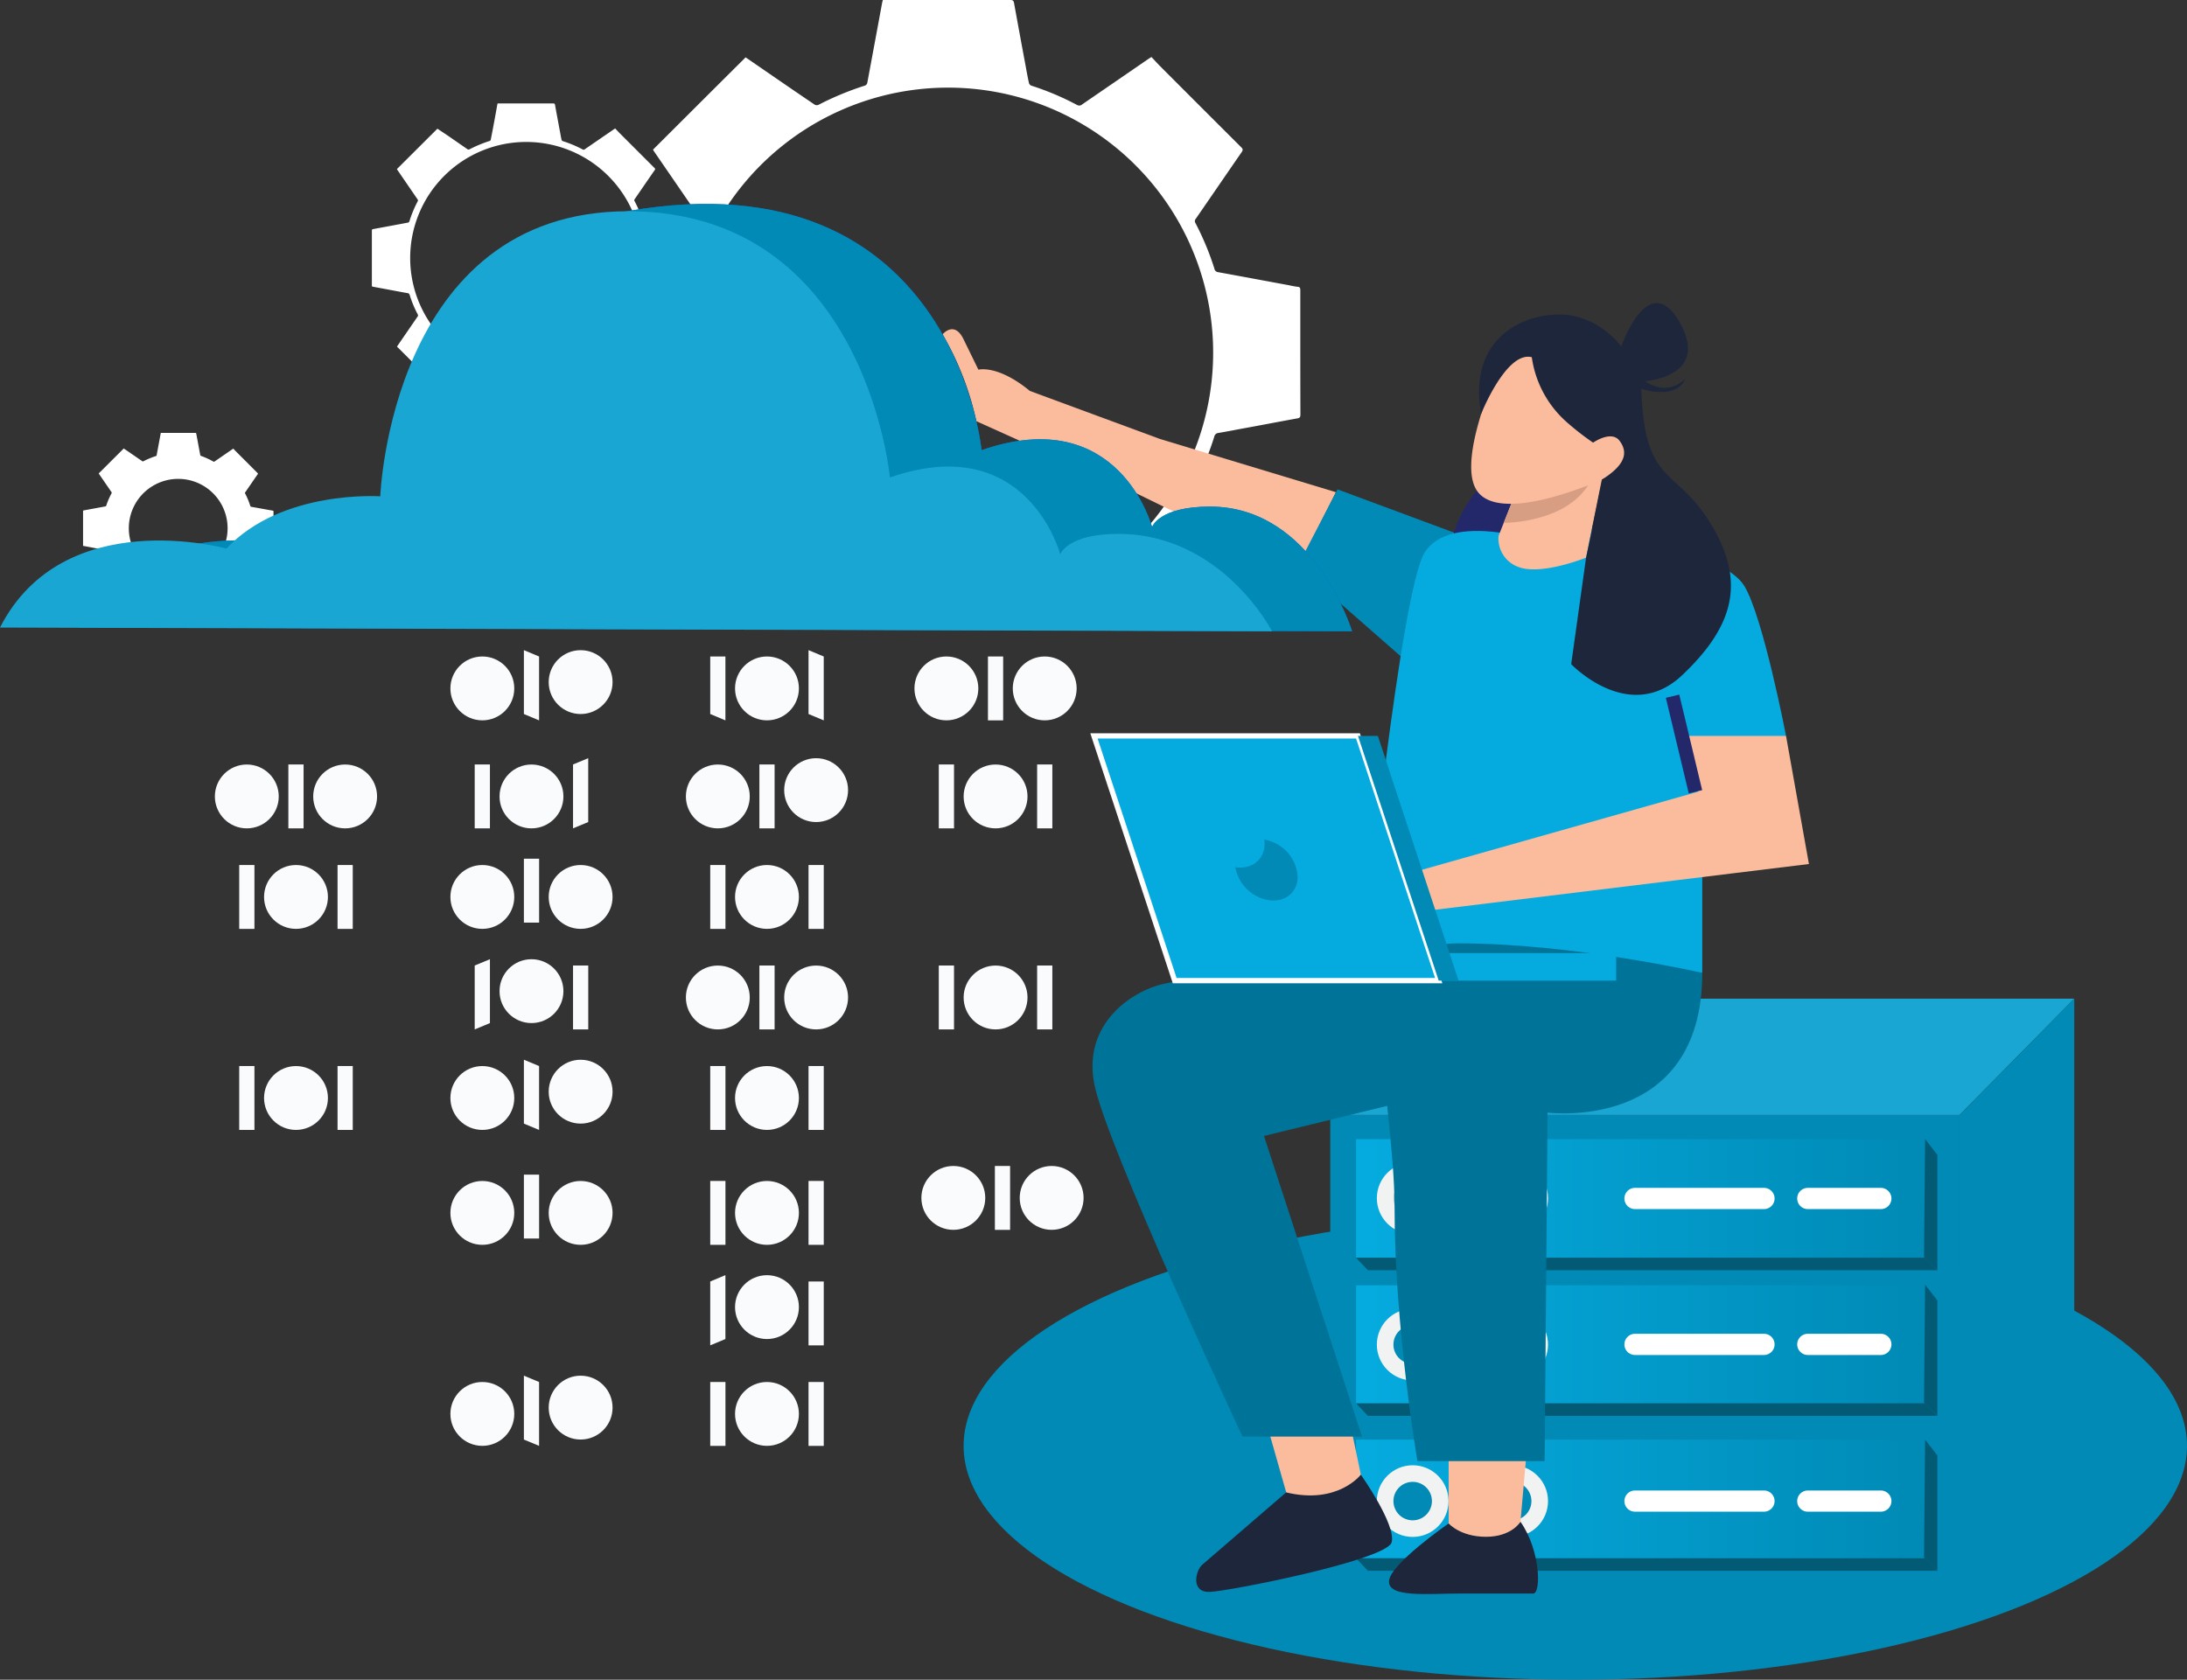<svg xmlns="http://www.w3.org/2000/svg" xmlns:xlink="http://www.w3.org/1999/xlink" width="378.55" height="290.83" viewBox="0 0 378.55 290.83">
  <rect x="0" y="0" width="378.55" height="290.83" fill="#333333" stroke="none"/>
  <defs>
    <linearGradient id="linear-gradient" y1="0.5" x2="1" y2="0.5" gradientUnits="objectBoundingBox">
      <stop offset="0" stop-color="#05abdf"/>
      <stop offset="1" stop-color="#008ab5"/>
    </linearGradient>
    <linearGradient id="linear-gradient-4" x1="5.12" y1="-49.074" x2="6.12" y2="-49.074" gradientUnits="objectBoundingBox">
      <stop offset="0" stop-color="#05abdf"/>
      <stop offset="1" stop-color="#42c2e8"/>
    </linearGradient>
    <linearGradient id="linear-gradient-5" x1="14.723" y1="-49.074" x2="15.723" y2="-49.074" gradientUnits="objectBoundingBox">
      <stop offset="0" stop-color="#008ab5"/>
      <stop offset="1" stop-color="#42c2e8"/>
    </linearGradient>
    <linearGradient id="linear-gradient-6" x1="-14.756" y1="0.5" x2="-14.567" y2="0.5" gradientUnits="objectBoundingBox">
      <stop offset="0" stop-color="#05a1e8"/>
      <stop offset="1" stop-color="#0562e8"/>
    </linearGradient>
  </defs>
  <g id="Group_2224" data-name="Group 2224" transform="translate(2947.55 3994.83)">
    <ellipse id="Ellipse_16" data-name="Ellipse 16" cx="105.88" cy="40.487" rx="105.88" ry="40.487" transform="translate(-2780.76 -3784.974)" fill="#008ab5"/>
    <path id="Path_7146" data-name="Path 7146" d="M299.333,87.267V76.414c0-.382-.078-.6-.507-.6a14.116,14.116,0,0,1-1.4-.257c-4.107-.758-8.214-1.528-12.322-2.274a.716.716,0,0,1-.639-.6,48.4,48.4,0,0,0-3.277-7.886.6.6,0,0,1,.048-.752c2.657-3.851,5.289-7.707,7.952-11.552.251-.358.209-.543-.084-.836q-7-6.985-13.987-13.987c-.537-.537-1.039-1.1-1.552-1.642l-.466.293q-5.755,3.958-11.516,7.91a.752.752,0,0,1-.9.1,47.49,47.49,0,0,0-7.916-3.343.687.687,0,0,1-.4-.436c-.2-.9-.37-1.791-.531-2.716q-1.039-5.552-2.048-11.122c-.072-.376-.179-.555-.627-.555H227.074c-.042.179-.09.316-.119.454q-1.284,6.967-2.585,13.939a.675.675,0,0,1-.37.418,51.339,51.339,0,0,0-8.083,3.349.722.722,0,0,1-.645-.042c-2.645-1.791-5.265-3.582-7.9-5.4l-4.053-2.788c-5.373,5.343-10.686,10.65-16.029,15.981.06.1.125.227.2.334l7.916,11.522a.71.71,0,0,1,.125.854,46.14,46.14,0,0,0-3.283,7.88.752.752,0,0,1-.693.6c-4.567.836-9.122,1.7-13.683,2.537-.364.066-.507.179-.507.561V98.066c0,.31.054.466.418.525,1.88.328,3.755.7,5.635,1.051,2.645.49,5.289.991,7.94,1.463a1.009,1.009,0,0,1,.949.77,43.1,43.1,0,0,0,3.2,7.689.71.71,0,0,1-.084.86c-.3.43-.6.854-.884,1.289l7.026,2.913A45.884,45.884,0,1,1,262.8,126.052l22.231.776c1.361-1.373,2.728-2.734,4.1-4.1.281-.287.281-.466.054-.8-2.639-3.815-5.253-7.641-7.886-11.462a.77.77,0,0,1-.072-.943,45.368,45.368,0,0,0,3.212-7.761.8.8,0,0,1,.716-.639c1.194-.2,2.436-.436,3.654-.669,3.337-.6,6.674-1.254,10.023-1.857.442-.078.519-.251.519-.651Q299.333,92.61,299.333,87.267Z" transform="translate(-3021.81 -4020.99)" fill="#fff"/>
    <path id="Path_7147" data-name="Path 7147" d="M339.025,163.523l-27.61-13.5L283.8,137.572a51.372,51.372,0,0,0-5.844-15.038s2.006-2.46,3.618.836l2.579,5.283s3.319-.919,8.907,3.677l22.53,8.322,30.446,9.211-7.014,13.987" transform="translate(-3062.35 -4059.475)" fill="#fbbc9d"/>
    <rect id="Rectangle_1010" data-name="Rectangle 1010" width="108.925" height="81.493" transform="translate(-2717.295 -3801.791)" fill="#008ab5"/>
    <path id="Path_7148" data-name="Path 7148" d="M499.275,335.93H390.35l19.855-20.13H519.13Z" transform="translate(-3107.645 -4137.721)" fill="#1aa6d2"/>
    <path id="Path_7149" data-name="Path 7149" d="M592.666,397.293l-19.856,20.13V335.93l19.856-20.13Z" transform="translate(-3181.181 -4137.721)" fill="#008ab5"/>
    <rect id="Rectangle_1011" data-name="Rectangle 1011" width="98.501" height="20.536" transform="translate(-2712.83 -3772.294)" fill="url(#linear-gradient)"/>
    <rect id="Rectangle_1012" data-name="Rectangle 1012" width="98.501" height="20.536" transform="translate(-2712.83 -3745.573)" fill="url(#linear-gradient)"/>
    <rect id="Rectangle_1013" data-name="Rectangle 1013" width="98.501" height="20.536" transform="translate(-2712.83 -3797.6)" fill="url(#linear-gradient)"/>
    <circle id="Ellipse_17" data-name="Ellipse 17" cx="6.203" cy="6.203" r="6.203" transform="translate(-2709.23 -3768.229)" fill="#f1f2f2"/>
    <circle id="Ellipse_18" data-name="Ellipse 18" cx="6.203" cy="6.203" r="6.203" transform="translate(-2692.007 -3768.229)" fill="#f1f2f2"/>
    <circle id="Ellipse_19" data-name="Ellipse 19" cx="6.203" cy="6.203" r="6.203" transform="translate(-2709.23 -3741.132)" fill="#f1f2f2"/>
    <circle id="Ellipse_20" data-name="Ellipse 20" cx="6.203" cy="6.203" r="6.203" transform="translate(-2692.007 -3741.132)" fill="#f1f2f2"/>
    <circle id="Ellipse_21" data-name="Ellipse 21" cx="6.203" cy="6.203" r="6.203" transform="translate(-2709.23 -3793.576)" fill="#f1f2f2"/>
    <circle id="Ellipse_22" data-name="Ellipse 22" cx="6.203" cy="6.203" r="6.203" transform="translate(-2692.007 -3793.576)" fill="#f1f2f2"/>
    <circle id="Ellipse_23" data-name="Ellipse 23" cx="3.331" cy="3.331" r="3.331" transform="translate(-2706.359 -3765.357)" fill="#008ab5"/>
    <circle id="Ellipse_24" data-name="Ellipse 24" cx="3.331" cy="3.331" r="3.331" transform="translate(-2689.136 -3765.357)" fill="#ed9a15"/>
    <circle id="Ellipse_25" data-name="Ellipse 25" cx="3.331" cy="3.331" r="3.331" transform="translate(-2706.359 -3738.26)" fill="#008ab5"/>
    <circle id="Ellipse_26" data-name="Ellipse 26" cx="3.331" cy="3.331" r="3.331" transform="translate(-2706.359 -3790.705)" fill="#a8c6cc"/>
    <circle id="Ellipse_27" data-name="Ellipse 27" cx="3.331" cy="3.331" r="3.331" transform="translate(-2689.136 -3738.26)" fill="#008ab5"/>
    <circle id="Ellipse_28" data-name="Ellipse 28" cx="3.331" cy="3.331" r="3.331" transform="translate(-2689.136 -3790.705)" fill="#3dba85"/>
    <path id="Path_7150" data-name="Path 7150" d="M477.473,413h22.333a1.833,1.833,0,0,1,1.827,1.833h0a1.839,1.839,0,0,1-1.827,1.839H477.473a1.833,1.833,0,0,1-1.833-1.839h0A1.839,1.839,0,0,1,477.467,413h0Z" transform="translate(-3142.019 -4176.895)" fill="#fff"/>
    <path id="Path_7151" data-name="Path 7151" d="M477.473,458.45h22.333a1.833,1.833,0,0,1,1.827,1.833h0a1.833,1.833,0,0,1-1.827,1.833H477.473a1.827,1.827,0,0,1-1.833-1.833h0a1.827,1.827,0,0,1,1.833-1.833Z" transform="translate(-3142.019 -4195.212)" fill="#fff"/>
    <path id="Path_7152" data-name="Path 7152" d="M527.573,458.45h12.65a1.833,1.833,0,0,1,1.827,1.833h0a1.833,1.833,0,0,1-1.827,1.833h-12.65a1.827,1.827,0,0,1-1.833-1.833h0a1.827,1.827,0,0,1,1.833-1.833Z" transform="translate(-3162.21 -4195.212)" fill="#fff"/>
    <path id="Path_7153" data-name="Path 7153" d="M527.573,413h12.65a1.833,1.833,0,0,1,1.827,1.833h0a1.839,1.839,0,0,1-1.827,1.839h-12.65a1.845,1.845,0,0,1-1.833-1.839h0A1.839,1.839,0,0,1,527.573,413Z" transform="translate(-3162.21 -4176.895)" fill="#fff"/>
    <path id="Path_7154" data-name="Path 7154" d="M527.573,370.68h12.65a1.839,1.839,0,0,1,1.827,1.839h0a1.827,1.827,0,0,1-1.827,1.833h-12.65a1.833,1.833,0,0,1-1.833-1.833h0a1.833,1.833,0,0,1,1.833-1.839Z" transform="translate(-3162.21 -4159.839)" fill="#fff"/>
    <path id="Path_7155" data-name="Path 7155" d="M477.473,370.68h22.333a1.839,1.839,0,0,1,1.827,1.839h0a1.827,1.827,0,0,1-1.791,1.833H477.473a1.833,1.833,0,0,1-1.833-1.833h0a1.839,1.839,0,0,1,1.827-1.839Z" transform="translate(-3142.019 -4159.839)" fill="#fff"/>
    <path id="Path_7156" data-name="Path 7156" d="M397.83,390.94l2.048,2.167h98.579l-2.125-2.167Z" transform="translate(-3110.66 -4168.004)" fill="#035a75"/>
    <path id="Path_7157" data-name="Path 7157" d="M562.7,356.54l2.125,2.734v19.969l-2.316-2.31Z" transform="translate(-3177.03 -4154.14)" fill="#035a75"/>
    <path id="Path_7158" data-name="Path 7158" d="M397.83,433.16l2.048,2.167h98.579l-2.125-2.167Z" transform="translate(-3110.66 -4185.02)" fill="#035a75"/>
    <path id="Path_7159" data-name="Path 7159" d="M562.7,398.76l2.125,2.734v19.969l-2.316-2.31Z" transform="translate(-3177.03 -4171.156)" fill="#035a75"/>
    <path id="Path_7160" data-name="Path 7160" d="M397.83,478.11l2.048,2.167h98.579l-2.125-2.167Z" transform="translate(-3110.66 -4203.136)" fill="#035a75"/>
    <path id="Path_7161" data-name="Path 7161" d="M562.7,443.71l2.125,2.734v19.969L562.51,464.1Z" transform="translate(-3177.03 -4189.271)" fill="#035a75"/>
    <path id="Path_7162" data-name="Path 7162" d="M408.061,175.612,387.8,168.09l-6.889,13.265,20.351,17.85Z" transform="translate(-3103.841 -4078.191)" fill="#008ab5"/>
    <path id="Path_7163" data-name="Path 7163" d="M424.68,445.276v18.309l11.892.651,1.767-20.076Z" transform="translate(-3121.481 -4189.453)" fill="#fbbc9d"/>
    <path id="Path_7164" data-name="Path 7164" d="M372.21,440.12l4.65,16.351,12.459-3.457-2.7-12.895Z" transform="translate(-3100.334 -4187.825)" fill="#fbbc9d"/>
    <path id="Path_7165" data-name="Path 7165" d="M385.32,294.61s-46.8,8.955-51.746,10.119c-5.325,1.236-13.844,6.835-11.862,17.241s25.67,61.113,25.67,61.113h20.691L351.1,331.032l28.4-6.937Z" transform="translate(-3079.865 -4129.181)" fill="#007498"/>
    <path id="Path_7166" data-name="Path 7166" d="M430.019,168.08s-5.737,6.447-4.388,12.859l11.426,1.069,4.322-6.961-4.776-6.1-6.788-.872" transform="translate(-3121.781 -4078.187)" fill="#23286b"/>
    <path id="Path_7167" data-name="Path 7167" d="M458.754,256.115V223.83l14.5-8.734s-3.97-20.7-7.253-26.022S443.776,178.8,443.776,178.8l-15.48,2.048s-13.4-4.048-17.575,2.46S400.31,251,400.31,251Z" transform="translate(-3111.659 -4082.507)" fill="#05abdf"/>
    <path id="Path_7168" data-name="Path 7168" d="M441.341,168.284l-2.2,5.552a5.188,5.188,0,0,0,3.4,5.373c3.934,1.558,11.743-1.6,11.743-1.6l3.068-15.229-15.557,4.74Z" transform="translate(-3127.301 -4075.889)" fill="#fbbc9d"/>
    <path id="Path_7169" data-name="Path 7169" d="M461.45,239.6l1.8,9.665L413.31,263.39l4.34,6.322,64.808-7.934L478.494,239.6Z" transform="translate(-3116.899 -4107.011)" fill="#fbbc9d"/>
    <path id="Path_7170" data-name="Path 7170" d="M460.9,304.86s-22.261-5.11-42.242-5.11-11.014,25.264-11.014,45.9S411.6,389.4,411.6,389.4H433.62l.507-60.343S460.9,332.548,460.9,304.86Z" transform="translate(-3113.807 -4131.252)" fill="#007498"/>
    <path id="Path_7171" data-name="Path 7171" d="M367.054,456.924s-13.372,11.522-14.53,12.537-2,4.776,1.254,4.692,30.81-5.522,31.55-8.614-5.343-11.689-5.343-11.689S376.015,459.086,367.054,456.924Z" transform="translate(-3091.985 -4193.358)" fill="#1d263b"/>
    <path id="Path_7172" data-name="Path 7172" d="M430.147,467.52s-1.516,2.6-5.97,2.6-6.465-2.31-6.465-2.31-10.089,6.973-10.316,9.946,6.7,2.185,12.572,2.185H432.35C433.741,479.925,433.616,472.445,430.147,467.52Z" transform="translate(-3114.513 -4198.868)" fill="#1d263b"/>
    <path id="Path_7173" data-name="Path 7173" d="M440.65,173.409s10.4.09,14.62-6.519l-13.134,2.758Z" transform="translate(-3127.917 -4077.707)" fill="#d89e84"/>
    <path id="Path_7174" data-name="Path 7174" d="M437.416,127.37s-8.955,18.238-5.337,24.327,19.766-.824,21.837-1.749a7.122,7.122,0,0,0,4.6-6.829c-.179-3.779-9-14.256-9-14.256Z" transform="translate(-3124.116 -4061.78)" fill="#fbbc9d"/>
    <path id="Path_7175" data-name="Path 7175" d="M433.867,133.239s4.352-10.943,8.764-9.8a18.393,18.393,0,0,0,6.22,11.39,47.162,47.162,0,0,0,4.388,3.4s3.17-2.215,4.585-.316,1.194,4.03-2.985,6.668l-2.818,13.575-2.573,18.423s10.071,10.584,19.241,1.886,10.9-16.411,4.871-26.267-11.4-6.376-11.981-23.282c0,0,6.006,2.066,7.653-1.791,0,0-2.824,3.277-6.985.46,0,0,11.343-.752,5.97-10.19s-10.107,4.179-10.107,4.179-3.994-5.576-10.805-5.528S431.6,120.6,433.867,133.239Z" transform="translate(-3125.039 -4056.419)" fill="#1d263b"/>
    <line id="Line_11" data-name="Line 11" x1="3.964" y1="16.542" transform="translate(-2658.045 -3874.288)" fill="none" stroke="#23286b" stroke-miterlimit="10" stroke-width="2.39"/>
    <rect id="Rectangle_1014" data-name="Rectangle 1014" width="30.715" height="4.77" transform="translate(-2698.52 -3829.813)" fill="#05abdf"/>
    <path id="Path_7176" data-name="Path 7176" d="M381.514,281.968h-45.7L321.84,239.6h45.7Z" transform="translate(-3080.034 -4107.011)" stroke="#fff" stroke-miterlimit="10" stroke-width="0.91" fill="url(#linear-gradient-4)"/>
    <path id="Path_7177" data-name="Path 7177" d="M415.8,281.968h-3.439L398.39,239.6h3.445Z" transform="translate(-3110.885 -4107.011)" fill="url(#linear-gradient-5)"/>
    <path id="Path_7178" data-name="Path 7178" d="M373.623,276.1c0,2.854-2.43,4.639-5.421,3.988a7.056,7.056,0,0,1-5.373-5.635c2.818.442,5.062-1.319,5.068-4.059a4.828,4.828,0,0,0-.054-.716,1.511,1.511,0,0,1,.358.066A6.939,6.939,0,0,1,373.623,276.1Z" transform="translate(-3096.554 -4119.134)" fill="#008ab5"/>
    <path id="Path_7179" data-name="Path 7179" d="M134.245,109.647c-.107-.567-.215-1.128-.316-1.689q-.346-1.851-.687-3.707c-.054-.3-.107-.6-.173-.913a.269.269,0,0,0-.143-.167,21.855,21.855,0,0,1-3.582-1.475.346.346,0,0,0-.287,0c-1.689,1.152-3.379,2.316-5.062,3.474l-.161.1-7.014-7.009.794-1.158,2.77-4.03a.316.316,0,0,0,.036-.376,19.1,19.1,0,0,1-1.4-3.367A.43.43,0,0,0,118.6,89c-1.194-.209-2.322-.43-3.48-.645l-2.466-.46c-.155,0-.185-.1-.179-.227v-9.5c0-.173.066-.221.221-.251,2-.364,3.994-.74,5.97-1.11a.334.334,0,0,0,.31-.251,20.226,20.226,0,0,1,1.433-3.451.316.316,0,0,0-.054-.376L116.9,67.686l-.1-.149,7.02-7,1.791,1.194,3.451,2.388a.37.37,0,0,0,.287,0,22.345,22.345,0,0,1,3.54-1.469.292.292,0,0,0,.161-.185q.6-3.045,1.134-6.1a2.027,2.027,0,0,1,.054-.2H143.9c.2,0,.245.078.275.245.293,1.624.6,3.248.9,4.871.072.394.143.788.233,1.194a.316.316,0,0,0,.173.2,20.542,20.542,0,0,1,3.474,1.451.322.322,0,0,0,.394-.042l5.038-3.462.2-.131c.227.239.448.484.681.722l6.125,6.125a.233.233,0,0,1,.036.364q-1.743,2.525-3.48,5.056a.269.269,0,0,0,0,.328,20.6,20.6,0,0,1,1.439,3.457.316.316,0,0,0,.281.251l5.373,1c.2.036.412.1.6.113s.221.1.221.269v9.456c0,.179-.036.257-.227.293-1.469.263-2.931.537-4.394.812-.531.1-1.063.2-1.6.293a.346.346,0,0,0-.31.275,20.018,20.018,0,0,1-1.409,3.391.352.352,0,0,0,.03.412c1.158,1.672,2.3,3.349,3.456,5.021a.242.242,0,0,1,0,.352l-6.7,6.722a1.561,1.561,0,0,1-.137.125l-1.415-.967-3.833-2.639a.287.287,0,0,0-.334,0,20.119,20.119,0,0,1-3.474,1.445.257.257,0,0,0-.209.227c-.281,1.558-.6,3.11-.86,4.668-.1.531-.2,1.063-.3,1.606ZM119.106,82.933a20.088,20.088,0,1,0,19.951-20.1,20.088,20.088,0,0,0-19.951,20.1Z" transform="translate(-2995.657 -4033.084)" fill="#fff"/>
    <path id="Path_7180" data-name="Path 7180" d="M42.168,184.717c-.072-.346-.137-.7-.2-1.045-.137-.758-.281-1.522-.418-2.286-.036-.191-.066-.376-.107-.561a.179.179,0,0,0-.09-.107,13.929,13.929,0,0,1-2.2-.913.2.2,0,0,0-.173,0l-3.134,2.149-.1.06-4.334-4.328.49-.716c.6-.83,1.14-1.66,1.713-2.483a.2.2,0,0,0,0-.233,11.539,11.539,0,0,1-.842-2.072.287.287,0,0,0-.257-.209c-.716-.125-1.433-.263-2.149-.394-.507-.1-1.015-.2-1.528-.287-.1,0-.107-.054-.107-.137v-5.874c0-.107.036-.137.131-.155,1.236-.221,2.466-.454,3.7-.681a.209.209,0,0,0,.191-.155,12.333,12.333,0,0,1,.913-2.119.2.2,0,0,0-.03-.233l-2.143-3.116-.054-.09,4.334-4.322,1.1.752L39,156.623a.209.209,0,0,0,.179,0,13.73,13.73,0,0,1,2.185-.907.191.191,0,0,0,.1-.113l.7-3.767a1.247,1.247,0,0,1,.03-.125h5.97c.119,0,.149.048.167.149l.555,2.985c.042.245.09.49.143.728a.179.179,0,0,0,.107.119,13.236,13.236,0,0,1,2.119.967.215.215,0,0,0,.245,0l3.11-2.143.131-.078c.137.143.275.3.418.442l3.779,3.785c.084.078.09.125,0,.227l-2.149,3.122a.173.173,0,0,0,0,.2,12.733,12.733,0,0,1,.884,2.131.2.2,0,0,0,.173.161l3.331.6c.131,0,.257.054.382.066s.137.066.137.167v5.832c0,.107,0,.155-.143.173l-2.71.507-.991.179a.215.215,0,0,0-.191.167,12.1,12.1,0,0,1-.866,2.1.215.215,0,0,0,0,.257l2.131,3.1c.066.09.066.137,0,.215l-4.179,4.149-.084.078-.878-.6-2.388-1.63a.179.179,0,0,0-.209,0,12.019,12.019,0,0,1-2.143.889.167.167,0,0,0-.131.143c-.173.961-.352,1.922-.531,2.883-.06.328-.125.657-.185.991ZM36.652,168.21a8.549,8.549,0,1,0,8.483-8.537A8.549,8.549,0,0,0,36.652,168.21Z" transform="translate(-2961.905 -4071.589)" fill="#fff"/>
    <path id="Path_7181" data-name="Path 7181" d="M247.977,159.3s-6.567-21.593-24.59-21.593c-8.877,0-10.029,3.552-10.029,3.552s-5.683-21.593-29.515-13.319c0,0-4.907-51.173-61.268-41.388-40.523,7.062-29.025,49.358-29.025,49.358s-17.086-1.194-26.631,9.05c0,0-28.2-7.856-39.21,13.671Z" transform="translate(-2961.493 -4044.827)" fill="url(#linear-gradient-6)"/>
    <path id="Path_7182" data-name="Path 7182" d="M247.977,159.3s-6.567-21.593-24.59-21.593c-8.877,0-10.029,3.552-10.029,3.552s-5.683-21.593-29.515-13.319c0,0-4.907-51.173-61.268-41.388-40.523,7.062-29.025,49.358-29.025,49.358s-17.086-1.194-26.631,9.05c0,0-28.2-7.856-39.21,13.671Z" transform="translate(-2961.493 -4044.827)" fill="#008ab5"/>
    <path id="Path_7183" data-name="Path 7183" d="M224.833,160.154s-8.644-16.865-26.625-16.865c-8.877,0-10.035,3.552-10.035,3.552s-5.659-21.593-29.491-13.319c0,0-4.179-46.093-45.293-46.093s-42.917,49.358-42.917,49.358-17.068-1.194-26.631,9.05c0,0-28.207-7.856-39.192,13.671Z" transform="translate(-2952.2 -4045.683)" fill="#1aa6d2"/>
    <g id="Group_2226" data-name="Group 2226">
      <path id="Path_7184" data-name="Path 7184" d="M144.923,315.422l-2.633,1.092V305.452l2.633-1.092Z" transform="translate(-3007.672 -4133.11)" fill="#f9fbfd"/>
      <rect id="Rectangle_1015" data-name="Rectangle 1015" width="2.633" height="11.062" transform="translate(-2848.362 -3827.658)" fill="#f9fbfd"/>
      <circle id="Ellipse_29" data-name="Ellipse 29" cx="5.528" cy="5.528" r="5.528" transform="translate(-2861.083 -3828.75)" fill="#f9fbfd"/>
      <rect id="Rectangle_1016" data-name="Rectangle 1016" width="2.633" height="11.062" transform="translate(-2816.107 -3827.658)" fill="#f9fbfd"/>
      <circle id="Ellipse_30" data-name="Ellipse 30" cx="5.528" cy="5.528" r="5.528" transform="translate(-2828.829 -3827.652)" fill="#f9fbfd"/>
      <circle id="Ellipse_31" data-name="Ellipse 31" cx="5.528" cy="5.528" r="5.528" transform="translate(-2811.815 -3827.652)" fill="#f9fbfd"/>
      <rect id="Rectangle_1017" data-name="Rectangle 1017" width="2.633" height="11.062" transform="translate(-2906.143 -3810.256)" fill="#f9fbfd"/>
      <rect id="Rectangle_1018" data-name="Rectangle 1018" width="2.633" height="11.062" transform="translate(-2889.124 -3810.256)" fill="#f9fbfd"/>
      <circle id="Ellipse_32" data-name="Ellipse 32" cx="5.528" cy="5.528" r="5.528" transform="translate(-2901.845 -3810.25)" fill="#f9fbfd"/>
      <rect id="Rectangle_1019" data-name="Rectangle 1019" width="2.633" height="11.062" transform="translate(-2824.614 -3810.256)" fill="#f9fbfd"/>
      <rect id="Rectangle_1020" data-name="Rectangle 1020" width="2.633" height="11.062" transform="translate(-2807.6 -3810.256)" fill="#f9fbfd"/>
      <circle id="Ellipse_33" data-name="Ellipse 33" cx="5.528" cy="5.528" r="5.528" transform="translate(-2820.322 -3810.25)" fill="#f9fbfd"/>
      <path id="Path_7185" data-name="Path 7185" d="M159.177,345.664l-2.627-1.092V333.51l2.627,1.092Z" transform="translate(-3013.419 -4144.858)" fill="#f9fbfd"/>
      <circle id="Ellipse_34" data-name="Ellipse 34" cx="5.528" cy="5.528" r="5.528" transform="translate(-2869.59 -3810.25)" fill="#f9fbfd"/>
      <circle id="Ellipse_35" data-name="Ellipse 35" cx="5.528" cy="5.528" r="5.528" transform="translate(-2852.576 -3811.343)" fill="#f9fbfd"/>
      <rect id="Rectangle_1021" data-name="Rectangle 1021" width="2.633" height="11.062" transform="translate(-2865.382 -3862.468)" fill="#f9fbfd"/>
      <path id="Path_7186" data-name="Path 7186" d="M173.427,257.112,170.8,258.2V247.142l2.627-1.092Z" transform="translate(-3019.162 -4109.61)" fill="#f9fbfd"/>
      <circle id="Ellipse_36" data-name="Ellipse 36" cx="5.528" cy="5.528" r="5.528" transform="translate(-2861.083 -3862.462)" fill="#f9fbfd"/>
      <rect id="Rectangle_1022" data-name="Rectangle 1022" width="2.633" height="11.062" transform="translate(-2816.107 -3862.468)" fill="#f9fbfd"/>
      <circle id="Ellipse_37" data-name="Ellipse 37" cx="5.528" cy="5.528" r="5.528" transform="translate(-2828.829 -3862.462)" fill="#f9fbfd"/>
      <circle id="Ellipse_38" data-name="Ellipse 38" cx="5.528" cy="5.528" r="5.528" transform="translate(-2811.815 -3863.554)" fill="#f9fbfd"/>
      <rect id="Rectangle_1023" data-name="Rectangle 1023" width="2.633" height="11.062" transform="translate(-2897.636 -3862.468)" fill="#f9fbfd"/>
      <circle id="Ellipse_39" data-name="Ellipse 39" cx="5.528" cy="5.528" r="5.528" transform="translate(-2910.358 -3862.462)" fill="#f9fbfd"/>
      <circle id="Ellipse_40" data-name="Ellipse 40" cx="5.528" cy="5.528" r="5.528" transform="translate(-2893.338 -3862.462)" fill="#f9fbfd"/>
      <rect id="Rectangle_1024" data-name="Rectangle 1024" width="2.633" height="11.062" transform="translate(-2906.143 -3845.06)" fill="#f9fbfd"/>
      <rect id="Rectangle_1025" data-name="Rectangle 1025" width="2.633" height="11.062" transform="translate(-2889.124 -3845.06)" fill="#f9fbfd"/>
      <circle id="Ellipse_41" data-name="Ellipse 41" cx="5.528" cy="5.528" r="5.528" transform="translate(-2901.845 -3845.06)" fill="#f9fbfd"/>
      <rect id="Rectangle_1026" data-name="Rectangle 1026" width="2.633" height="11.062" transform="translate(-2824.614 -3845.06)" fill="#f9fbfd"/>
      <rect id="Rectangle_1027" data-name="Rectangle 1027" width="2.633" height="11.062" transform="translate(-2807.6 -3845.06)" fill="#f9fbfd"/>
      <circle id="Ellipse_42" data-name="Ellipse 42" cx="5.528" cy="5.528" r="5.528" transform="translate(-2820.322 -3845.06)" fill="#f9fbfd"/>
      <rect id="Rectangle_1028" data-name="Rectangle 1028" width="2.633" height="11.062" transform="translate(-2856.869 -3846.152)" fill="#f9fbfd"/>
      <circle id="Ellipse_43" data-name="Ellipse 43" cx="5.528" cy="5.528" r="5.528" transform="translate(-2869.59 -3845.06)" fill="#f9fbfd"/>
      <circle id="Ellipse_44" data-name="Ellipse 44" cx="5.528" cy="5.528" r="5.528" transform="translate(-2852.576 -3845.06)" fill="#f9fbfd"/>
      <path id="Path_7187" data-name="Path 7187" d="M213.207,407.052l-2.627,1.092V397.088l2.627-1.1Z" transform="translate(-3035.194 -4170.04)" fill="#f9fbfd"/>
      <rect id="Rectangle_1029" data-name="Rectangle 1029" width="2.633" height="11.062" transform="translate(-2807.6 -3772.951)" fill="#f9fbfd"/>
      <circle id="Ellipse_45" data-name="Ellipse 45" cx="5.528" cy="5.528" r="5.528" transform="translate(-2820.322 -3774.043)" fill="#f9fbfd"/>
      <rect id="Rectangle_1031" data-name="Rectangle 1031" width="2.633" height="11.062" transform="translate(-2824.614 -3755.549)" fill="#f9fbfd"/>
      <rect id="Rectangle_1032" data-name="Rectangle 1032" width="2.633" height="11.062" transform="translate(-2807.6 -3755.549)" fill="#f9fbfd"/>
      <circle id="Ellipse_48" data-name="Ellipse 48" cx="5.528" cy="5.528" r="5.528" transform="translate(-2820.322 -3755.549)" fill="#f9fbfd"/>
      <path id="Path_7188" data-name="Path 7188" d="M159.177,437.3l-2.627-1.093V425.15l2.627,1.092Z" transform="translate(-3013.419 -4181.792)" fill="#f9fbfd"/>
      <circle id="Ellipse_49" data-name="Ellipse 49" cx="5.528" cy="5.528" r="5.528" transform="translate(-2869.59 -3755.549)" fill="#f9fbfd"/>
      <circle id="Ellipse_50" data-name="Ellipse 50" cx="5.528" cy="5.528" r="5.528" transform="translate(-2852.576 -3756.642)" fill="#f9fbfd"/>
      <rect id="Rectangle_1033" data-name="Rectangle 1033" width="2.633" height="11.062" transform="translate(-2824.614 -3790.359)" fill="#f9fbfd"/>
      <rect id="Rectangle_1034" data-name="Rectangle 1034" width="2.633" height="11.062" transform="translate(-2807.6 -3790.359)" fill="#f9fbfd"/>
      <circle id="Ellipse_51" data-name="Ellipse 51" cx="5.528" cy="5.528" r="5.528" transform="translate(-2820.322 -3790.353)" fill="#f9fbfd"/>
      <rect id="Rectangle_1035" data-name="Rectangle 1035" width="2.633" height="11.062" transform="translate(-2856.869 -3791.451)" fill="#f9fbfd"/>
      <circle id="Ellipse_52" data-name="Ellipse 52" cx="5.528" cy="5.528" r="5.528" transform="translate(-2869.59 -3790.353)" fill="#f9fbfd"/>
      <circle id="Ellipse_53" data-name="Ellipse 53" cx="5.528" cy="5.528" r="5.528" transform="translate(-2852.576 -3790.353)" fill="#f9fbfd"/>
      <path id="Path_7189" data-name="Path 7189" d="M213.207,227.622l-2.627-1.1V216.56h2.627Z" transform="translate(-3035.194 -4097.725)" fill="#f9fbfd"/>
      <path id="Path_7190" data-name="Path 7190" d="M241.713,226.88l-2.633-1.1V214.72l2.633,1.1Z" transform="translate(-3046.68 -4096.983)" fill="#f9fbfd"/>
      <circle id="Ellipse_56" data-name="Ellipse 56" cx="5.528" cy="5.528" r="5.528" transform="translate(-2820.322 -3881.165)" fill="#f9fbfd"/>
      <path id="Path_7191" data-name="Path 7191" d="M159.177,226.88l-2.627-1.1V214.72l2.627,1.1Z" transform="translate(-3013.419 -4096.983)" fill="#f9fbfd"/>
      <circle id="Ellipse_57" data-name="Ellipse 57" cx="5.528" cy="5.528" r="5.528" transform="translate(-2869.59 -3881.165)" fill="#f9fbfd"/>
      <circle id="Ellipse_58" data-name="Ellipse 58" cx="5.528" cy="5.528" r="5.528" transform="translate(-2852.576 -3882.258)" fill="#f9fbfd"/>
    </g>
    <g id="Group_2227" data-name="Group 2227">
      <rect id="Rectangle_1030" data-name="Rectangle 1030" width="2.633" height="11.062" transform="translate(-2775.345 -3792.951)" fill="#f9fbfd"/>
      <circle id="Ellipse_46" data-name="Ellipse 46" cx="5.528" cy="5.528" r="5.528" transform="translate(-2788.067 -3792.951)" fill="#f9fbfd"/>
      <circle id="Ellipse_47" data-name="Ellipse 47" cx="5.528" cy="5.528" r="5.528" transform="translate(-2771.047 -3792.951)" fill="#f9fbfd"/>
      <rect id="Rectangle_1036" data-name="Rectangle 1036" width="2.633" height="11.062" transform="translate(-2785.052 -3827.658)" fill="#f9fbfd"/>
      <rect id="Rectangle_1037" data-name="Rectangle 1037" width="2.633" height="11.062" transform="translate(-2768.032 -3827.658)" fill="#f9fbfd"/>
      <circle id="Ellipse_54" data-name="Ellipse 54" cx="5.528" cy="5.528" r="5.528" transform="translate(-2780.754 -3827.652)" fill="#f9fbfd"/>
      <rect id="Rectangle_1038" data-name="Rectangle 1038" width="2.633" height="11.062" transform="translate(-2785.052 -3862.468)" fill="#f9fbfd"/>
      <rect id="Rectangle_1039" data-name="Rectangle 1039" width="2.633" height="11.062" transform="translate(-2768.032 -3862.468)" fill="#f9fbfd"/>
      <circle id="Ellipse_55" data-name="Ellipse 55" cx="5.528" cy="5.528" r="5.528" transform="translate(-2780.754 -3862.462)" fill="#f9fbfd"/>
      <rect id="Rectangle_1040" data-name="Rectangle 1040" width="2.633" height="11.062" transform="translate(-2776.545 -3881.165)" fill="#f9fbfd"/>
      <circle id="Ellipse_59" data-name="Ellipse 59" cx="5.528" cy="5.528" r="5.528" transform="translate(-2789.267 -3881.165)" fill="#f9fbfd"/>
      <circle id="Ellipse_60" data-name="Ellipse 60" cx="5.528" cy="5.528" r="5.528" transform="translate(-2772.247 -3881.165)" fill="#f9fbfd"/>
    </g>
  </g>
</svg>
